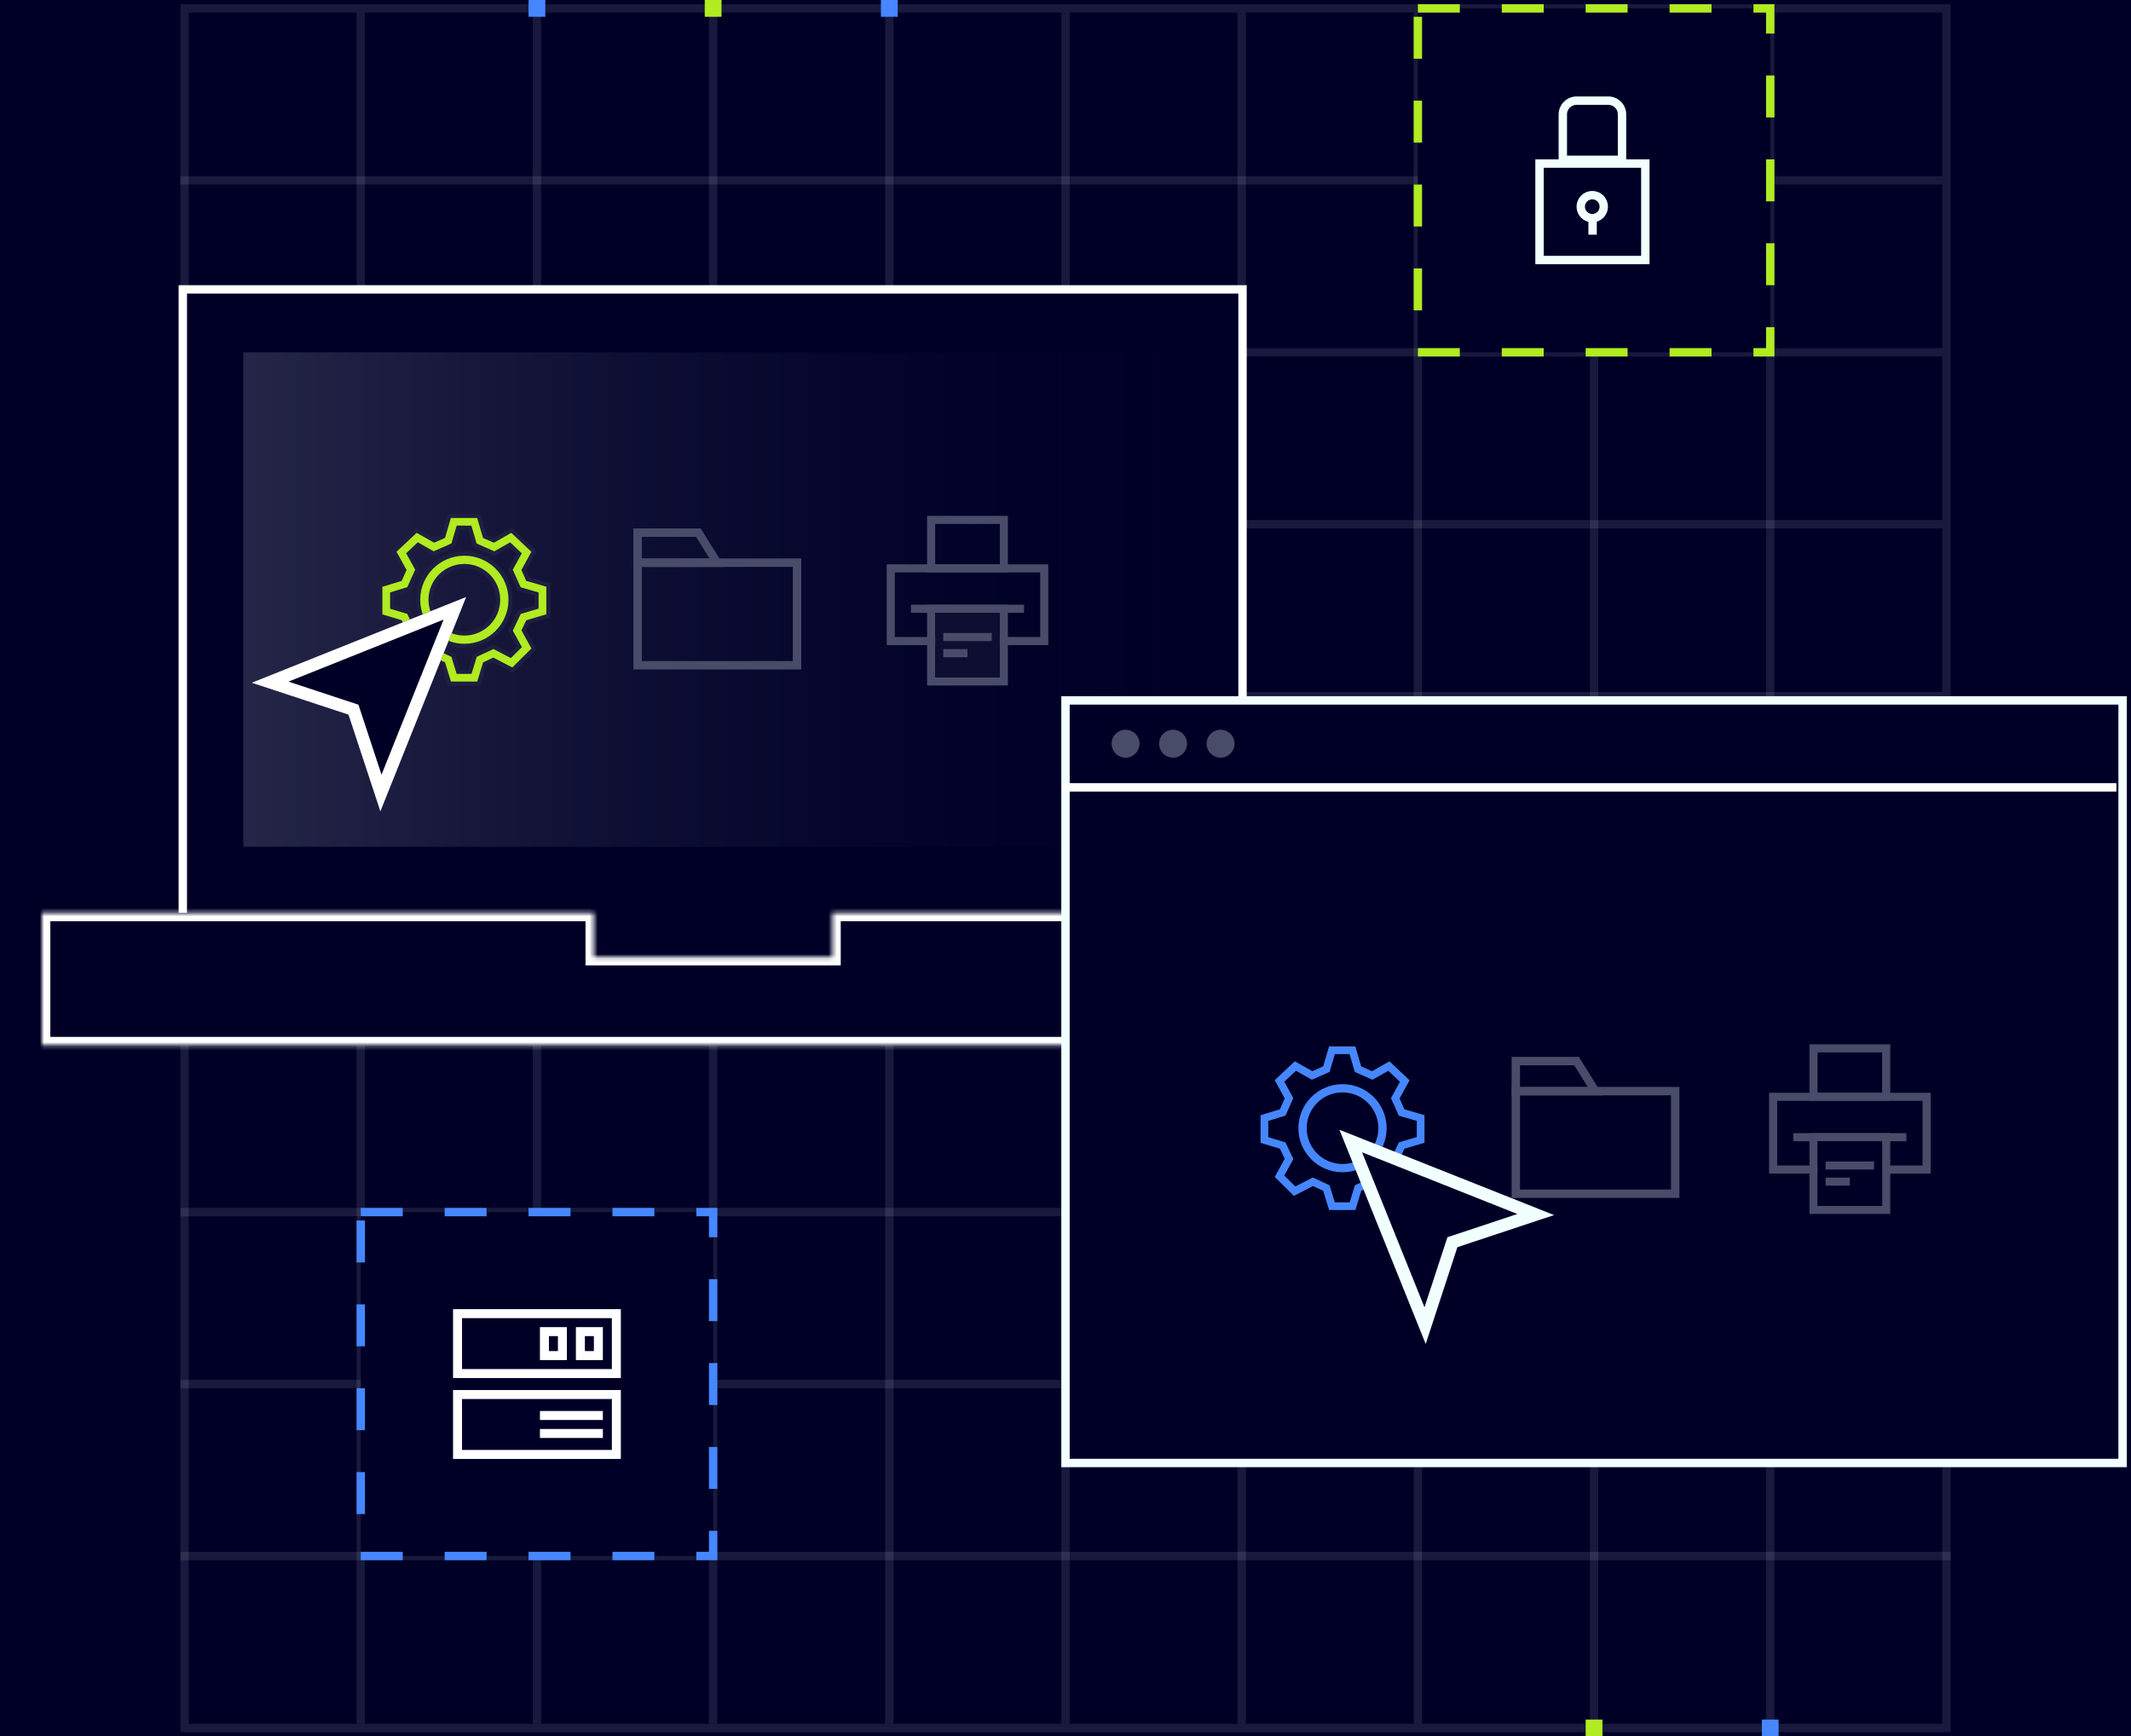 <svg width="508" height="414" viewBox="0 0 508 414" fill="none" xmlns="http://www.w3.org/2000/svg">
<rect width="508" height="414" fill="#000027"/>
<path d="M43 43H463" stroke="#F2FFFF" stroke-opacity="0.1" stroke-width="2"/>
<path d="M86 411L86 3" stroke="#F2FFFF" stroke-opacity="0.1" stroke-width="2"/>
<path d="M128 411L128 3" stroke="#F2FFFF" stroke-opacity="0.1" stroke-width="2"/>
<path d="M170 411L170 3" stroke="#F2FFFF" stroke-opacity="0.1" stroke-width="2"/>
<path d="M212 411L212 3" stroke="#F2FFFF" stroke-opacity="0.1" stroke-width="2"/>
<path d="M254 411L254 3" stroke="#F2FFFF" stroke-opacity="0.1" stroke-width="2"/>
<path d="M296 411L296 3" stroke="#F2FFFF" stroke-opacity="0.1" stroke-width="2"/>
<path d="M44 411L44 3" stroke="#F2FFFF" stroke-opacity="0.1" stroke-width="2"/>
<path d="M338 411L338 3" stroke="#F2FFFF" stroke-opacity="0.1" stroke-width="2"/>
<path d="M380 411L380 3" stroke="#F2FFFF" stroke-opacity="0.1" stroke-width="2"/>
<path d="M422 411L422 3" stroke="#F2FFFF" stroke-opacity="0.1" stroke-width="2"/>
<path d="M464 411L464 3" stroke="#F2FFFF" stroke-opacity="0.1" stroke-width="2"/>
<path d="M43 84H463" stroke="#F2FFFF" stroke-opacity="0.1" stroke-width="2"/>
<path d="M43 125H463" stroke="#F2FFFF" stroke-opacity="0.1" stroke-width="2"/>
<path d="M43 166H463" stroke="#F2FFFF" stroke-opacity="0.1" stroke-width="2"/>
<path d="M43 207H463" stroke="#F2FFFF" stroke-opacity="0.1" stroke-width="2"/>
<path d="M43 248H463" stroke="#F2FFFF" stroke-opacity="0.1" stroke-width="2"/>
<path d="M43 289H463" stroke="#F2FFFF" stroke-opacity="0.1" stroke-width="2"/>
<path d="M43 330H463" stroke="#F2FFFF" stroke-opacity="0.1" stroke-width="2"/>
<path d="M43 371H465" stroke="#F2FFFF" stroke-opacity="0.1" stroke-width="2"/>
<path d="M43 412H465" stroke="#F2FFFF" stroke-opacity="0.1" stroke-width="2"/>
<path d="M43 2H465" stroke="#F2FFFF" stroke-opacity="0.1" stroke-width="2"/>
<rect x="43.578" y="68.999" width="252.621" height="166.616" fill="#000027"/>
<rect x="43.578" y="68.999" width="252.621" height="166.616" stroke="white" stroke-width="2"/>
<rect opacity="0.5" x="58" y="84" width="223.158" height="117.895" fill="url(#paint0_linear_1811_965)"/>
<rect x="152" y="134.162" width="38" height="24.46" stroke="#494C68" stroke-width="2"/>
<path d="M166.48 127L170.961 134.182H152V127H166.48Z" stroke="#494C68" stroke-width="2"/>
<path fill-rule="evenodd" clip-rule="evenodd" d="M110.696 151.037C115.134 151.037 118.742 147.445 118.742 143C118.742 138.555 115.134 134.963 110.696 134.963C106.258 134.963 102.649 138.555 102.649 143C102.649 147.445 106.258 151.037 110.696 151.037ZM110.696 154C116.783 154 121.717 149.075 121.717 143C121.717 136.925 116.783 132 110.696 132C104.608 132 99.674 136.925 99.674 143C99.674 149.075 104.608 154 110.696 154Z" fill="#B1EB21" stroke="#1E1F41"/>
<path fill-rule="evenodd" clip-rule="evenodd" d="M107.112 123H110.579L114.124 123.01L115.563 127.9L117.707 128.849L121.964 126.433L127.301 131.472L124.851 135.941L125.81 138.084L130.735 139.514V146.839L125.801 148.313L124.87 150.283L127.304 154.714L122.228 159.758L117.582 157.347L115.579 158.283L114.137 163L107.125 162.999L105.677 158.282L103.661 157.342L99.007 159.749L93.917 154.704L96.355 150.274L95.418 148.301L90.656 146.864L90.656 139.541L95.398 138.083L96.364 135.93L93.903 131.458L99.251 126.423L103.52 128.841L105.673 127.892L107.112 123ZM109.238 125.826L108.026 129.946L103.36 132.002L99.674 129.914L97.445 132.013L99.53 135.801L97.465 140.406L93.494 141.627L93.494 144.767L97.445 145.959L99.539 150.369L97.431 154.2L99.539 156.289L103.597 154.19L108.022 156.254L109.225 160.173L112.035 160.173L113.232 156.257L117.649 154.194L121.695 156.294L123.793 154.21L121.687 150.379L123.774 145.968L127.898 144.736V141.634L123.754 140.431L121.687 135.814L123.764 132.026L121.54 129.927L117.866 132.011L113.209 129.952L111.997 125.83L110.575 125.826H109.238Z" fill="#B1EB21" stroke="#1E1F41"/>
<rect x="221.971" y="123.963" width="17.332" height="11.555" stroke="#494C68" stroke-width="1.926"/>
<rect x="221.971" y="145.146" width="17.332" height="17.332" stroke="#494C68" stroke-width="1.926"/>
<rect x="212.342" y="135.518" width="36.59" height="17.332" stroke="#494C68" stroke-width="1.926"/>
<rect x="217.156" y="144.184" width="26.961" height="1.926" fill="#494C68"/>
<rect x="222.934" y="146.109" width="15.406" height="15.406" fill="#0E0E32"/>
<rect x="224.859" y="150.924" width="11.555" height="1.926" fill="#494C68"/>
<rect x="224.859" y="154.775" width="5.777" height="1.926" fill="#494C68"/>
<path d="M111.129 142.339L90.677 193.468L83.072 170.396L60 162.79L111.129 142.339Z" fill="#000027"/>
<path fill-rule="evenodd" clip-rule="evenodd" d="M83.072 170.396L90.677 193.468L111.129 142.339L60 162.79L83.072 170.396ZM68.758 162.518L85.448 168.02L90.949 184.71L105.744 147.724L68.758 162.518Z" fill="white"/>
<mask id="path-38-inside-1_1811_965" fill="white">
<path d="M330 249.229H10V217.649H141.578V228.176H198.42V217.649H330V249.229Z"/>
</mask>
<path d="M330 249.229H10V217.649H141.578V228.176H198.42V217.649H330V249.229Z" fill="#000027"/>
<path d="M330 249.229V251.229H332V249.229H330ZM10 249.229H8V251.229H10V249.229ZM10 217.649V215.649H8V217.649H10ZM141.578 217.649H143.578V215.649H141.578V217.649ZM141.578 228.176H139.578V230.176H141.578V228.176ZM198.42 228.176V230.176H200.42V228.176H198.42ZM198.42 217.649V215.649H196.42V217.649H198.42ZM330 217.649H332V215.649H330V217.649ZM330 249.229V247.229H10V249.229V251.229H330V249.229ZM10 249.229H12V217.649H10H8V249.229H10ZM10 217.649V219.649H141.578V217.649V215.649H10V217.649ZM141.578 217.649H139.578V228.176H141.578H143.578V217.649H141.578ZM141.578 228.176V230.176H198.42V228.176V226.176H141.578V228.176ZM198.42 228.176H200.42V217.649H198.42H196.42V228.176H198.42ZM198.42 217.649V219.649H330V217.649V215.649H198.42V217.649ZM330 217.649H328V249.229H330H332V217.649H330Z" fill="white" mask="url(#path-38-inside-1_1811_965)"/>
<rect x="338" y="2" width="84" height="82" fill="#000027" stroke="#B1EB21" stroke-width="2" stroke-dasharray="10 10"/>
<rect x="86" y="289" width="84" height="82" fill="#000027" stroke="#4687FF" stroke-width="2" stroke-dasharray="10 10"/>
<path d="M148 347.857H108V331.428H148V347.857ZM110.143 345.714H145.857V333.571H110.143V345.714ZM143.714 342.857H128.714V340.714H143.714V342.857ZM143.714 338.572H128.714V336.428H143.714V338.572ZM148 328.572H108V312.143H148V328.572ZM110.143 326.429H145.857V314.286H110.143V326.429ZM135.143 324.286H128.714V316.428H135.143V324.286ZM143.715 324.286H137.286V316.428H143.715V324.286ZM130.856 322.142H133V318.571H130.856V322.142ZM139.429 322.142H141.572V318.571H139.429V322.142Z" fill="white"/>
<rect x="168" width="4" height="4" fill="#B1EB21"/>
<rect x="210" width="4" height="4" fill="#4687FF"/>
<rect x="126" width="4" height="4" fill="#4687FF"/>
<rect width="4" height="4" transform="matrix(-1 0 0 1 382 410)" fill="#B1EB21"/>
<rect width="4" height="4" transform="matrix(-1 0 0 1 424 410)" fill="#4687FF"/>
<rect x="478" y="223" width="8" height="8" fill="#69FFF1"/>
<path d="M375.818 24H383.402C385.205 24 386.666 25.462 386.666 27.264V38.111H372.555V27.264C372.555 25.518 373.926 24.091 375.65 24.004L375.818 24Z" stroke="#F2FFFF" stroke-width="2"/>
<rect x="367" y="39" width="25.222" height="23" stroke="#F2FFFF" stroke-width="2"/>
<ellipse cx="2.745" cy="2.745" rx="2.745" ry="2.745" transform="matrix(-1 0 0 1 382.316 46.527)" stroke="#F2FFFF" stroke-width="2"/>
<path d="M379.652 55.96V51.964" stroke="#F2FFFF" stroke-width="2"/>
<path d="M506 167V348.823H254V167H506Z" fill="#000027" stroke="#F2FFFF" stroke-width="2"/>
<ellipse cx="279.643" cy="177.323" rx="3.33" ry="3.33" fill="#494C68"/>
<ellipse cx="290.963" cy="177.323" rx="3.33" ry="3.33" fill="#494C68"/>
<ellipse cx="268.318" cy="177.323" rx="3.33" ry="3.33" fill="#494C68"/>
<path d="M253.621 187.735L504.516 187.735" stroke="white" stroke-width="2"/>
<rect x="361.344" y="260.162" width="38" height="24.46" stroke="#494C68" stroke-width="2"/>
<path d="M375.823 253L380.305 260.182H361.344V253H375.823Z" stroke="#494C68" stroke-width="2"/>
<path fill-rule="evenodd" clip-rule="evenodd" d="M320.039 277.037C324.477 277.037 328.086 273.445 328.086 269C328.086 264.555 324.477 260.963 320.039 260.963C315.601 260.963 311.993 264.555 311.993 269C311.993 273.445 315.601 277.037 320.039 277.037ZM320.039 280C326.127 280 331.061 275.075 331.061 269C331.061 262.925 326.127 258 320.039 258C313.952 258 309.018 262.925 309.018 269C309.018 275.075 313.952 280 320.039 280Z" fill="#4687FF" stroke="#000027"/>
<path fill-rule="evenodd" clip-rule="evenodd" d="M316.456 249H319.922L323.468 249.01L324.906 253.9L327.051 254.849L331.308 252.433L336.645 257.472L334.194 261.941L335.154 264.084L340.079 265.514V272.839L335.145 274.313L334.213 276.283L336.648 280.714L331.572 285.758L326.926 283.347L324.923 284.283L323.481 289L316.469 288.999L315.02 284.282L313.005 283.342L308.35 285.749L303.261 280.704L305.699 276.274L304.762 274.301L300 272.864L300 265.541L304.742 264.083L305.708 261.93L303.247 257.458L308.594 252.423L312.863 254.841L315.017 253.892L316.456 249ZM318.581 251.826L317.369 255.946L312.704 258.002L309.017 255.914L306.788 258.013L308.873 261.801L306.808 266.406L302.838 267.627L302.838 270.767L306.789 271.959L308.883 276.369L306.775 280.2L308.883 282.289L312.94 280.19L317.365 282.254L318.568 286.173L321.379 286.173L322.575 282.257L326.992 280.194L331.039 282.294L333.136 280.21L331.031 276.379L333.118 271.968L337.242 270.736V267.634L333.098 266.431L331.03 261.814L333.108 258.026L330.884 255.927L327.21 258.011L322.553 255.952L321.341 251.83L319.918 251.826H318.581Z" fill="#4687FF" stroke="#000027"/>
<rect x="432.314" y="249.963" width="17.332" height="11.555" stroke="#494C68" stroke-width="1.926"/>
<rect x="432.314" y="271.146" width="17.332" height="17.332" stroke="#494C68" stroke-width="1.926"/>
<rect x="422.686" y="261.518" width="36.59" height="17.332" stroke="#494C68" stroke-width="1.926"/>
<rect x="427.5" y="270.184" width="26.961" height="1.926" fill="#494C68"/>
<rect x="433.277" y="272.109" width="15.406" height="15.406" fill="#000027"/>
<rect x="435.203" y="276.924" width="11.555" height="1.926" fill="#494C68"/>
<rect x="435.203" y="280.775" width="5.777" height="1.926" fill="#494C68"/>
<path d="M366.099 289.585L346.95 295.944L346.233 296.182L345.998 296.901L339.722 316.077L322.003 272.059L366.099 289.585Z" fill="#000027" stroke="#F2FFFF" stroke-width="3"/>
<defs>
<linearGradient id="paint0_linear_1811_965" x1="58" y1="84" x2="281" y2="84" gradientUnits="userSpaceOnUse">
<stop stop-color="#494C68"/>
<stop offset="1" stop-color="#0D0D32" stop-opacity="0"/>
</linearGradient>
</defs>
</svg>
